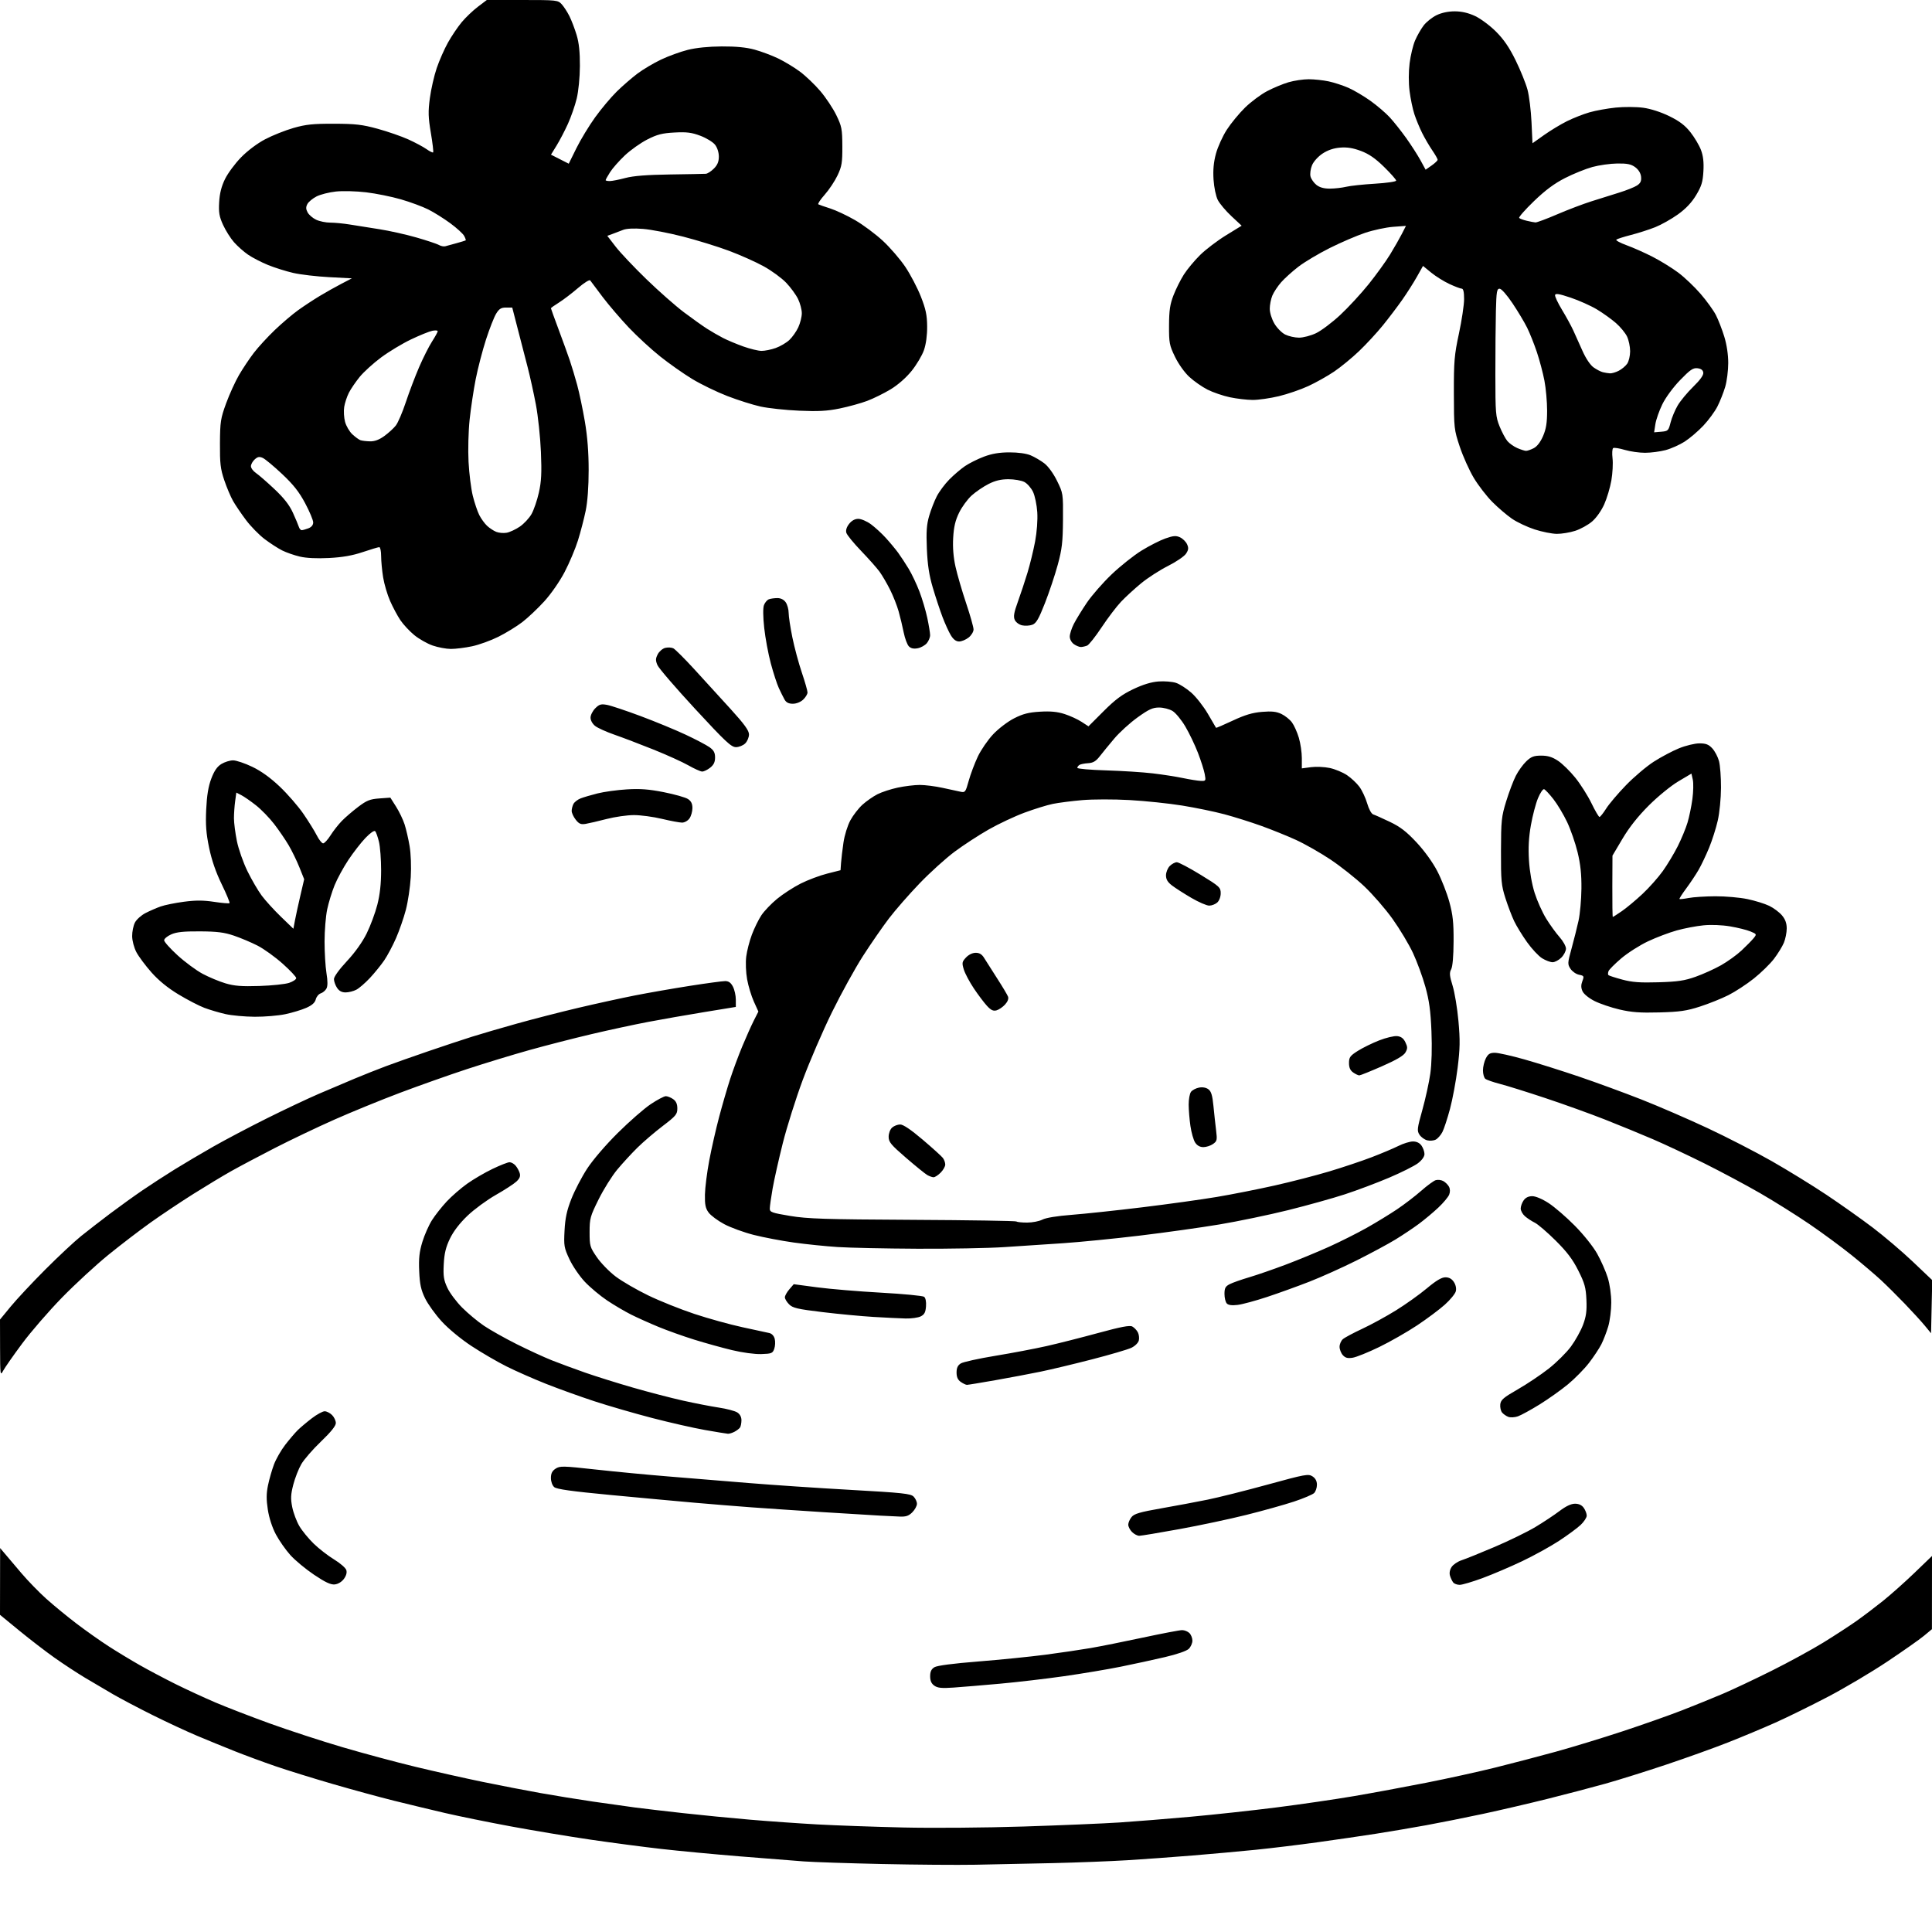 <svg version="1.1" xmlns="http://www.w3.org/2000/svg" xmlns:xlink="http://www.w3.org/1999/xlink" width="1024" height="1024" viewBox="0 0 1024 1024"><path stroke="none" fill="black" fill-rule="evenodd" d="M517.0,988.349C507.375,988.521 485.1,988.35 467.5,987.968C449.9,987.586 431.225,986.964 426.0,986.585C420.775,986.207 405.475,984.999 392.0,983.901C378.525,982.804 359.85,981.039 350.5,979.979C341.15,978.919 324.275,976.702 313.0,975.05C301.725,973.399 282.751,970.245 270.836,968.04C258.921,965.836 243.171,962.632 235.836,960.921C228.501,959.211 216.377,956.291 208.894,954.434C201.411,952.577 186.786,948.587 176.394,945.567C166.002,942.547 152.325,938.3 146.0,936.129C139.675,933.959 130.0,930.393 124.5,928.206C119.0,926.019 110.0,922.336 104.5,920.021C99.0,917.706 88.402,912.776 80.948,909.066C73.495,905.356 64.045,900.38 59.948,898.01C55.852,895.639 49.125,891.677 45.0,889.204C40.875,886.731 33.675,882.006 29.0,878.705C24.325,875.403 15.888,868.919 10.25,864.295L5.684341886080802e-14,855.887L0.032,838.194L0.063,820.5L2.601,823.5C3.996,825.15 7.92,829.778 11.319,833.784C14.719,837.79 20.65,843.897 24.5,847.356C28.35,850.815 35.55,856.73 40.5,860.5C45.45,864.269 53.1,869.678 57.5,872.518C61.9,875.359 69.325,879.858 74.0,882.516C78.675,885.175 87.225,889.699 93.0,892.57C98.775,895.441 108.338,899.854 114.252,902.377C120.166,904.899 133.177,909.92 143.165,913.533C153.154,917.145 170.365,922.764 181.413,926.019C192.461,929.274 209.901,933.962 220.169,936.437C230.437,938.911 246.441,942.502 255.734,944.417C265.027,946.331 278.902,949.014 286.565,950.379C294.229,951.744 306.8,953.781 314.5,954.904C322.2,956.027 332.067,957.415 336.427,957.988C340.787,958.561 352.262,959.908 361.927,960.982C371.592,962.056 387.6,963.624 397.5,964.466C407.4,965.308 423.417,966.438 433.094,966.976C442.771,967.515 463.246,968.247 478.594,968.603C494.26,968.967 522.291,968.743 542.5,968.093C562.3,967.456 585.25,966.488 593.5,965.941C601.75,965.394 618.625,964.036 631.0,962.923C643.375,961.81 663.934,959.575 676.686,957.956C689.439,956.337 707.889,953.643 717.686,951.97C727.484,950.296 744.725,947.105 756.0,944.877C767.275,942.65 783.7,939.038 792.5,936.849C801.3,934.661 815.7,930.891 824.5,928.471C833.3,926.051 849.33,921.157 860.122,917.595C870.914,914.032 885.089,909.028 891.622,906.474C898.155,903.92 907.775,900.017 913.0,897.802C918.225,895.586 929.947,890.058 939.049,885.517C948.152,880.976 960.527,874.218 966.549,870.497C972.572,866.777 980.425,861.664 984.0,859.135C987.575,856.605 993.875,851.832 998.0,848.528C1002.125,845.224 1009.662,838.512 1014.75,833.613L1024,824.706L1023.982,844.103L1023.964,863.5L1019.755,867.0C1017.439,868.925 1008.684,875.081 1000.298,880.679C991.912,886.278 977.727,894.688 968.775,899.369C959.824,904.05 947.325,910.192 941.0,913.017C934.675,915.843 923.425,920.552 916.0,923.482C908.575,926.412 893.725,931.744 883.0,935.33C872.275,938.917 857.875,943.428 851.0,945.355C844.125,947.281 830.4,950.884 820.5,953.36C810.6,955.836 795.03,959.461 785.899,961.416C776.769,963.37 763.269,966.068 755.899,967.41C748.53,968.753 736.65,970.767 729.5,971.886C722.35,973.006 708.4,975.044 698.5,976.416C688.6,977.787 673.75,979.592 665.5,980.426C657.25,981.259 642.175,982.624 632.0,983.458C621.825,984.291 606.3,985.417 597.5,985.959C588.7,986.501 570.925,987.19 558.0,987.49C545.075,987.79 526.625,988.176 517.0,988.349zM505.479,894.445C499.149,894.89 496.987,894.68 495.229,893.448C493.662,892.351 493.0,890.87 493.0,888.466C493.0,885.995 493.624,884.664 495.25,883.667C496.686,882.787 505.101,881.684 518.5,880.621C530.05,879.704 546.037,878.095 554.027,877.046C562.017,875.997 572.817,874.404 578.027,873.507C583.237,872.609 595.762,870.103 605.86,867.937C615.959,865.772 625.264,864.0 626.539,864.0C627.814,864.0 629.564,864.707 630.429,865.571C631.293,866.436 632.0,868.236 632.0,869.571C632.0,870.907 631.149,872.851 630.109,873.891C628.965,875.035 623.933,876.783 617.359,878.319C611.387,879.715 600.875,881.996 594.0,883.387C587.125,884.778 573.625,887.04 564.0,888.414C554.375,889.787 539.075,891.579 530.0,892.396C520.925,893.212 509.89,894.134 505.479,894.445zM177.401,839.779C175.266,839.984 172.372,838.627 166.443,834.641C162.012,831.662 156.365,826.975 153.894,824.227C151.423,821.479 147.978,816.559 146.237,813.294C144.3,809.66 142.643,804.582 141.962,800.196C141.126,794.806 141.146,791.607 142.041,787.267C142.696,784.095 144.112,779.137 145.188,776.248C146.265,773.359 148.97,768.634 151.2,765.748C153.43,762.862 156.434,759.345 157.877,757.934C159.32,756.522 162.672,753.71 165.327,751.684C167.981,749.658 171.019,748.0 172.077,748.0C173.134,748.0 174.9,748.9 176.0,750.0C177.1,751.1 178.0,753.012 178.0,754.248C178.0,755.749 175.397,758.988 170.164,763.998C165.855,768.124 161.146,773.536 159.701,776.025C158.256,778.513 156.336,783.43 155.434,786.95C154.094,792.18 153.996,794.354 154.896,798.835C155.502,801.852 157.185,806.347 158.638,808.826C160.09,811.304 163.531,815.514 166.284,818.181C169.036,820.848 173.899,824.616 177.089,826.554C180.28,828.492 183.187,831.015 183.551,832.159C183.976,833.499 183.515,835.177 182.257,836.87C181.079,838.455 179.15,839.611 177.401,839.779zM773.666,840.0C772.334,840.0 770.795,839.438 770.245,838.75C769.695,838.062 768.927,836.465 768.539,835.201C768.094,833.75 768.405,832.031 769.382,830.54C770.233,829.241 772.633,827.627 774.715,826.952C776.797,826.278 784.699,823.085 792.275,819.858C799.851,816.631 809.526,811.906 813.775,809.358C818.024,806.81 823.792,802.987 826.592,800.863C829.965,798.304 832.732,797.0 834.786,797.0C836.856,797.0 838.404,797.738 839.443,799.223C840.299,800.445 841.0,802.289 841.0,803.321C841.0,804.353 839.538,806.577 837.75,808.262C835.962,809.948 830.798,813.75 826.273,816.712C821.748,819.673 812.973,824.511 806.773,827.463C800.573,830.414 791.132,834.443 785.794,836.415C780.455,838.387 774.998,840.0 773.666,840.0zM603.824,814.0C602.821,814.0 601.1,813.1 600.0,812.0C598.9,810.9 598.0,809.15 598.0,808.111C598.0,807.072 598.788,805.249 599.75,804.061C601.168,802.311 604.156,801.436 615.5,799.449C623.2,798.1 634.225,796.036 640.0,794.861C645.775,793.687 660.134,790.083 671.908,786.852C691.85,781.38 693.477,781.083 695.658,782.512C697.225,783.538 698.0,785.008 698.0,786.952C698.0,788.55 697.332,790.525 696.517,791.341C695.701,792.156 690.863,794.204 685.767,795.891C680.67,797.577 669.3,800.753 660.5,802.947C651.7,805.142 635.758,808.526 625.074,810.468C614.389,812.411 604.827,814.0 603.824,814.0zM476.795,803.811C474.433,803.707 469.8,803.484 466.5,803.316C463.2,803.148 449.7,802.323 436.5,801.484C423.3,800.644 406.2,799.494 398.5,798.93C390.8,798.365 377.075,797.254 368.0,796.46C358.925,795.667 338.9,793.823 323.5,792.362C303.009,790.419 295.031,789.302 293.75,788.198C292.737,787.325 292,785.291 292.0,783.368C292.0,780.937 292.664,779.611 294.476,778.424C296.771,776.92 298.325,776.953 315.726,778.878C326.052,780.02 343.275,781.664 354.0,782.532C364.725,783.4 383.85,784.964 396.5,786.009C409.15,787.053 433.66,788.701 450.967,789.671C478.346,791.206 482.666,791.666 484.217,793.217C485.198,794.198 486.0,795.92 486.0,797.045C486.0,798.17 484.895,800.195 483.545,801.545C481.613,803.478 480.177,803.96 476.795,803.811zM385.816,759.919C385.092,759.875 379.586,758.974 373.581,757.917C367.575,756.86 354.975,753.995 345.581,751.55C336.186,749.105 322.425,745.114 315.0,742.68C307.575,740.246 296.1,736.116 289.5,733.503C282.9,730.889 273.45,726.724 268.5,724.248C263.55,721.771 255.164,716.891 249.865,713.402C244.269,709.717 237.671,704.265 234.124,700.394C230.765,696.729 226.791,691.203 225.292,688.115C223.122,683.644 222.489,680.718 222.184,673.756C221.887,666.963 222.26,663.505 223.859,658.256C224.991,654.54 227.293,649.336 228.974,646.69C230.656,644.045 234.162,639.601 236.766,636.815C239.37,634.029 244.219,629.808 247.542,627.436C250.865,625.063 256.928,621.519 261.014,619.561C265.1,617.602 269.174,616.0 270.067,616.0C270.96,616.0 272.382,616.788 273.227,617.75C274.072,618.712 275.07,620.505 275.444,621.733C275.942,623.37 275.482,624.572 273.722,626.233C272.401,627.48 267.479,630.679 262.784,633.342C258.089,636.005 251.347,640.955 247.802,644.342C243.622,648.335 240.342,652.609 238.472,656.5C236.291,661.037 235.493,664.342 235.197,670.055C234.87,676.372 235.183,678.419 237.109,682.555C238.375,685.275 241.906,690.001 244.956,693.059C248.005,696.116 253.2,700.443 256.5,702.675C259.8,704.907 267.571,709.277 273.769,712.385C279.967,715.493 288.367,719.358 292.435,720.974C296.504,722.59 304.483,725.54 310.166,727.528C315.85,729.517 327.25,733.089 335.5,735.466C343.75,737.843 355.675,740.944 362.0,742.357C368.325,743.769 376.875,745.431 381.0,746.05C385.125,746.669 389.512,747.822 390.75,748.611C392.192,749.531 392.994,751.026 392.985,752.773C392.976,754.273 392.639,755.995 392.235,756.6C391.831,757.205 390.517,758.218 389.316,758.85C388.114,759.483 386.539,759.964 385.816,759.919zM804.495,750.694C802.842,751.261 800.576,751.387 799.46,750.974C798.344,750.562 796.851,749.526 796.143,748.672C795.435,747.819 795.001,745.859 795.178,744.316C795.45,741.948 796.892,740.714 804.432,736.397C809.345,733.584 816.737,728.632 820.861,725.391C824.984,722.151 830.274,716.901 832.616,713.725C834.959,710.548 837.843,705.373 839.025,702.225C840.704,697.754 841.101,694.836 840.837,688.908C840.549,682.43 839.916,680.154 836.525,673.408C833.545,667.479 830.535,663.498 824.493,657.5C820.062,653.1 815.1,648.845 813.468,648.046C811.836,647.246 809.487,645.705 808.25,644.621C807.013,643.538 806.0,641.705 806.0,640.548C806.0,639.391 806.701,637.445 807.557,636.223C808.582,634.759 810.146,634.0 812.137,634.0C813.93,634.0 817.469,635.501 820.831,637.687C823.949,639.714 830.181,645.097 834.68,649.649C839.372,654.396 844.437,660.745 846.559,664.538C848.593,668.176 851.099,673.858 852.128,677.165C853.23,680.704 854.0,686.152 854.0,690.408C854.0,694.384 853.275,700.081 852.39,703.068C851.504,706.056 849.865,710.3 848.748,712.5C847.631,714.7 844.704,719.12 842.245,722.322C839.785,725.524 834.786,730.619 831.136,733.644C827.486,736.669 820.675,741.511 816.0,744.404C811.325,747.296 806.148,750.127 804.495,750.694zM512.498,734.0C511.919,734.0 510.445,733.299 509.223,732.443C507.662,731.351 507.0,729.867 507.0,727.466C507.0,725.002 507.629,723.654 509.25,722.643C510.488,721.872 518.7,720.057 527.5,718.611C536.3,717.165 548.57,714.835 554.766,713.435C560.962,712.034 573.29,708.907 582.161,706.486C594.038,703.245 598.773,702.343 600.122,703.065C601.13,703.605 602.453,704.977 603.062,706.116C603.671,707.255 603.912,709.216 603.596,710.474C603.27,711.772 601.549,713.46 599.619,714.376C597.748,715.264 588.406,718.007 578.859,720.472C569.311,722.936 557.0,725.881 551.5,727.015C546.0,728.15 535.211,730.185 527.525,731.539C519.839,732.892 513.077,734.0 512.498,734.0zM1.687,726.5C0.148,729.373 0.078,728.863 0.04,714.445L-2.1936091281295275e-15,699.389L5.71,692.445C8.85,688.625 17.063,679.843 23.96,672.928C30.857,666.013 39.425,658.005 43.0,655.131C46.575,652.257 53.55,646.857 58.5,643.13C63.45,639.403 71.1,633.902 75.5,630.906C79.9,627.91 87.55,622.946 92.5,619.875C97.45,616.804 106.691,611.338 113.036,607.728C119.38,604.118 132.205,597.36 141.536,592.709C150.866,588.059 163.225,582.224 169.0,579.742C174.775,577.26 183.325,573.632 188.0,571.679C192.675,569.726 200.1,566.777 204.5,565.127C208.9,563.476 219.025,559.897 227.0,557.173C234.975,554.449 245.325,551.012 250.0,549.535C254.675,548.058 265.475,544.9 274.0,542.518C282.525,540.135 297.15,536.381 306.5,534.175C315.85,531.969 329.35,529.014 336.5,527.607C343.65,526.2 356.759,523.913 365.63,522.524C374.502,521.136 382.928,520.0 384.355,520.0C386.216,520.0 387.38,520.834 388.474,522.95C389.313,524.573 390,527.654 390,529.796L390.0,533.691L373.25,536.431C364.038,537.938 350.65,540.283 343.5,541.641C336.35,542.999 322.85,545.91 313.5,548.11C304.15,550.31 289.3,554.124 280.5,556.586C271.7,559.048 256.85,563.576 247.5,566.649C238.15,569.721 222.175,575.375 212.0,579.213C201.825,583.05 186.075,589.49 177.0,593.523C167.925,597.556 153.75,604.321 145.5,608.557C137.25,612.792 126.9,618.281 122.5,620.754C118.1,623.227 109.1,628.652 102.5,632.81C95.9,636.967 85.775,643.728 80.0,647.834C74.225,651.941 64.097,659.687 57.494,665.048C50.891,670.409 39.786,680.644 32.817,687.791C25.848,694.939 16.355,705.897 11.721,712.143C7.086,718.39 2.571,724.85 1.687,726.5zM716.988,719.615C714.304,720.05 713.067,719.732 711.738,718.263C710.782,717.207 710.0,715.21 710.0,713.826C710.0,712.442 710.788,710.623 711.75,709.783C712.712,708.942 717.325,706.475 722.0,704.3C726.675,702.124 734.716,697.732 739.869,694.538C745.022,691.345 752.389,686.092 756.241,682.866C761.195,678.717 764.081,677.0 766.099,677.0C768.038,677.0 769.478,677.799 770.587,679.493C771.579,681.006 771.983,682.933 771.616,684.395C771.283,685.721 768.675,688.905 765.821,691.471C762.966,694.038 756.326,698.999 751.065,702.496C745.804,705.993 736.775,711.147 731.0,713.95C725.225,716.753 718.92,719.302 716.988,719.615zM403.48,717.689C400.042,717.798 393.461,716.909 388.0,715.597C382.775,714.342 373.782,711.848 368.015,710.055C362.248,708.263 353.698,705.213 349.015,703.278C344.332,701.344 337.8,698.409 334.5,696.757C331.2,695.104 325.486,691.739 321.803,689.278C318.119,686.818 312.81,682.377 310.004,679.411C307.198,676.444 303.521,671.064 301.832,667.454C298.968,661.334 298.792,660.305 299.221,652.196C299.571,645.582 300.434,641.579 302.826,635.475C304.556,631.062 308.305,623.862 311.156,619.475C314.184,614.818 320.953,606.922 327.428,600.495C333.526,594.442 341.375,587.579 344.871,585.245C348.367,582.91 351.976,581.0 352.891,581.0C353.806,581.0 355.555,581.701 356.777,582.557C358.333,583.646 359.0,585.134 359.0,587.512C359.0,590.576 358.238,591.49 351.25,596.813C346.988,600.06 340.959,605.218 337.854,608.276C334.749,611.335 329.932,616.573 327.148,619.917C324.365,623.262 319.931,630.344 317.294,635.655C312.816,644.675 312.5,645.822 312.5,653.034C312.5,660.37 312.694,661.039 316.381,666.392C318.516,669.492 323.016,674.099 326.381,676.63C329.747,679.161 337.48,683.645 343.566,686.594C349.652,689.543 360.677,693.959 368.066,696.407C375.455,698.856 386.9,702.025 393.5,703.449C400.1,704.874 406.506,706.263 407.735,706.535C409.097,706.837 410.227,708.055 410.628,709.656C410.991,711.1 410.876,713.455 410.374,714.89C409.538,717.277 408.949,717.516 403.48,717.689zM1023.814,692.574L1023.5,706.648L1020.141,702.574C1018.294,700.333 1013.535,695.125 1009.567,691.0C1005.598,686.875 999.91,681.231 996.926,678.457C993.942,675.684 987.0,669.785 981.5,665.349C976.0,660.913 965.875,653.453 959.0,648.772C952.125,644.09 940.425,636.752 933.0,632.464C925.575,628.176 912.3,621.079 903.5,616.693C894.7,612.307 882.325,606.495 876.0,603.778C869.675,601.061 858.258,596.375 850.629,593.366C843,590.356 828.825,585.254 819.129,582.028C809.433,578.801 798.575,575.41 795.0,574.491C791.425,573.573 787.938,572.356 787.25,571.788C786.562,571.22 786.0,569.213 786.0,567.328C786.0,565.443 786.687,562.573 787.526,560.95C788.743,558.597 789.712,558.0 792.317,558.0C794.113,558.0 801.189,559.588 808.042,561.528C814.894,563.469 827.925,567.578 837.0,570.661C846.075,573.743 860.925,579.187 870.0,582.757C879.075,586.328 894.858,593.162 905.074,597.944C915.29,602.726 930.59,610.595 939.074,615.43C947.558,620.265 960.575,628.275 968.0,633.231C975.425,638.187 986.45,645.991 992.5,650.574C998.55,655.157 1008.141,663.315 1013.814,668.703L1024.127,678.5L1023.814,692.574zM480.0,698.829C476.975,698.751 469.325,698.379 463.0,698.002C456.675,697.625 444.525,696.477 436.0,695.451C422.706,693.852 420.18,693.267 418.25,691.339C417.012,690.102 416.0,688.421 416.0,687.601C416.0,686.782 417.056,684.884 418.347,683.383L420.693,680.655L433.097,682.305C439.918,683.212 455.175,684.49 467.0,685.144C478.825,685.798 489.085,686.782 489.8,687.33C490.591,687.937 490.982,689.915 490.8,692.39C490.566,695.558 489.949,696.73 488.0,697.712C486.625,698.404 483.025,698.907 480.0,698.829zM656.0,691.627C652.998,691.996 651.084,691.75 650.25,690.89C649.562,690.18 649.0,687.902 649.0,685.826C649.0,682.718 649.486,681.801 651.75,680.636C653.263,679.858 657.875,678.227 662.0,677.011C666.125,675.795 674.9,672.763 681.5,670.274C688.1,667.785 698.45,663.511 704.5,660.776C710.55,658.04 719.55,653.516 724.5,650.721C729.45,647.926 736.65,643.522 740.5,640.933C744.35,638.344 750.074,633.96 753.22,631.19C756.367,628.42 759.837,625.869 760.933,625.521C762.028,625.174 763.831,625.374 764.939,625.968C766.047,626.561 767.415,627.906 767.977,628.957C768.621,630.16 768.663,631.728 768.091,633.185C767.59,634.458 765.003,637.552 762.34,640.061C759.678,642.57 755.025,646.458 752.0,648.702C748.975,650.945 743.35,654.7 739.5,657.046C735.65,659.391 726.425,664.353 719.0,668.073C711.575,671.792 700.325,676.853 694.0,679.32C687.675,681.786 677.55,685.44 671.5,687.44C665.45,689.44 658.475,691.324 656.0,691.627zM486.23,661.851C469.328,661.769 450.325,661.366 444.0,660.957C437.675,660.548 427.204,659.473 420.732,658.569C414.259,657.665 404.701,655.844 399.491,654.523C394.281,653.201 387.233,650.63 383.83,648.81C380.426,646.989 376.709,644.225 375.571,642.667C373.922,640.412 373.527,638.47 373.631,633.148C373.704,629.471 374.739,621.296 375.932,614.981C377.125,608.667 379.475,598.325 381.155,592.0C382.834,585.675 385.449,576.675 386.966,572.0C388.483,567.325 391.383,559.504 393.41,554.621C395.438,549.737 398.191,543.583 399.528,540.946L401.958,536.15L399.546,530.825C398.22,527.896 396.615,522.583 395.981,519.017C395.328,515.348 395.127,510.141 395.517,507.017C395.896,503.983 397.246,498.736 398.518,495.357C399.789,491.979 402.044,487.379 403.529,485.136C405.013,482.893 408.764,478.969 411.864,476.416C414.964,473.864 420.596,470.215 424.381,468.309C428.165,466.403 434.465,464.032 438.381,463.041L445.5,461.239L445.769,457.37C445.917,455.241 446.497,450.38 447.057,446.566C447.632,442.652 449.229,437.512 450.726,434.763C452.183,432.084 455.071,428.361 457.143,426.49C459.215,424.618 462.778,422.134 465.061,420.969C467.344,419.804 472.202,418.217 475.856,417.443C479.51,416.668 484.75,416.035 487.5,416.035C490.25,416.035 495.65,416.719 499.5,417.555C503.35,418.391 507.666,419.325 509.092,419.631C511.543,420.156 511.78,419.841 513.439,413.843C514.404,410.355 516.572,404.584 518.258,401.02C519.943,397.456 523.612,392.119 526.411,389.159C529.245,386.161 534.158,382.425 537.5,380.726C542.179,378.347 545.198,377.573 551.215,377.211C556.796,376.875 560.393,377.217 564.215,378.445C567.122,379.379 571.167,381.229 573.205,382.556L576.91,384.969L584.933,376.945C591.116,370.763 594.726,368.082 600.665,365.261C605.868,362.79 610.228,361.466 614.081,361.188C617.22,360.961 621.373,361.298 623.31,361.937C625.247,362.576 628.9,364.92 631.428,367.145C633.956,369.371 637.905,374.411 640.202,378.346C642.5,382.281 644.449,385.617 644.533,385.759C644.616,385.901 648.592,384.187 653.369,381.949C659.819,378.926 663.801,377.733 668.85,377.309C674.039,376.874 676.481,377.134 679.164,378.408C681.098,379.325 683.614,381.339 684.755,382.883C685.897,384.426 687.543,388.091 688.415,391.026C689.287,393.961 690.0,398.814 690.0,401.81L690.0,407.258L694.87,406.612C697.549,406.256 702.031,406.457 704.831,407.057C707.63,407.657 711.726,409.362 713.934,410.844C716.141,412.326 719.103,415.105 720.517,417.02C721.93,418.934 723.783,422.892 724.633,425.816C725.531,428.901 726.877,431.353 727.84,431.658C728.753,431.947 732.723,433.722 736.661,435.603C742.174,438.235 745.424,440.736 750.779,446.47C754.993,450.983 759.339,457.001 761.803,461.739C764.041,466.04 766.912,473.371 768.183,478.03C770.049,484.867 770.482,488.909 770.431,499.0C770.391,506.834 769.911,512.342 769.145,513.756C768.14,515.612 768.275,517.152 769.911,522.447C771.004,525.986 772.399,534.42 773.01,541.191C773.927,551.329 773.849,555.705 772.569,566.0C771.715,572.875 769.893,582.674 768.52,587.776C767.148,592.877 765.34,598.376 764.502,599.996C763.665,601.616 762.093,603.415 761.01,603.995C759.927,604.574 757.881,604.757 756.463,604.401C755.045,604.046 753.202,602.712 752.367,601.438C750.976,599.315 751.102,598.22 753.872,588.311C755.534,582.365 757.431,573.709 758.087,569.077C758.831,563.824 759.062,555.354 758.698,546.577C758.25,535.739 757.507,530.314 755.47,523.0C754.015,517.775 751.068,509.734 748.921,505.13C746.774,500.527 741.903,492.398 738.097,487.067C734.29,481.735 727.497,473.912 723.001,469.683C718.505,465.453 710.45,459.079 705.102,455.519C699.754,451.959 691.581,447.309 686.939,445.187C682.298,443.066 674.0,439.71 668.5,437.73C663.0,435.751 654.225,432.988 649.0,431.59C643.775,430.192 633.698,428.112 626.608,426.966C619.517,425.821 606.95,424.507 598.682,424.046C590.319,423.581 579.183,423.597 573.585,424.083C568.051,424.564 561.042,425.462 558.011,426.08C554.98,426.697 548.225,428.788 543.0,430.726C537.775,432.664 529.225,436.685 524.0,439.661C518.775,442.637 510.675,447.916 506.0,451.392C501.325,454.868 492.961,462.432 487.414,468.2C481.866,473.969 474.541,482.348 471.136,486.821C467.731,491.294 461.54,500.251 457.376,506.727C453.213,513.202 445.828,526.6 440.964,536.5C436.101,546.4 429.132,562.541 425.479,572.368C421.826,582.196 417.071,597.262 414.912,605.849C412.753,614.436 410.316,625.295 409.497,629.981C408.677,634.666 408.005,639.439 408.003,640.586C408,642.462 409.088,642.854 418.75,644.463C427.974,645.999 437.212,646.293 483.827,646.537C513.707,646.693 538.419,647.086 538.744,647.41C539.068,647.735 541.621,647.997 544.417,647.994C547.213,647.99 550.85,647.282 552.5,646.419C554.344,645.455 560.315,644.48 568.0,643.89C574.875,643.362 591.75,641.559 605.5,639.884C619.25,638.209 637.025,635.738 645.0,634.393C652.975,633.049 666.7,630.335 675.5,628.363C684.3,626.391 697.35,623.026 704.5,620.886C711.65,618.745 721.775,615.356 727.0,613.353C732.225,611.351 738.623,608.652 741.217,607.356C743.811,606.06 747.273,605.0 748.91,605.0C750.852,605.0 752.428,605.772 753.443,607.223C754.299,608.445 755.0,610.447 755.0,611.672C755.0,613.036 753.661,614.92 751.54,616.537C749.637,617.989 742.775,621.429 736.29,624.183C729.806,626.937 719.231,630.913 712.791,633.018C706.351,635.123 692.818,638.898 682.718,641.406C672.618,643.914 656.287,647.317 646.427,648.967C636.567,650.617 617.475,653.291 604.0,654.91C590.525,656.528 572.3,658.335 563.5,658.924C554.7,659.514 540.628,660.447 532.23,660.998C523.831,661.549 503.131,661.933 486.23,661.851zM494.795,623.97C494.083,623.953 492.6,623.43 491.5,622.808C490.4,622.186 485.337,618.085 480.25,613.694C472.172,606.724 471.0,605.306 471.0,602.511C471.0,600.68 471.783,598.602 472.829,597.655C473.835,596.745 475.763,596.0 477.114,596.0C478.736,596.0 482.79,598.736 489.036,604.045C494.241,608.47 499.062,612.831 499.75,613.736C500.438,614.642 501.0,616.217 501.0,617.237C501.0,618.256 499.895,620.195 498.545,621.545C497.195,622.895 495.508,623.986 494.795,623.97zM637.801,608.0C635.989,608.0 634.502,607.17 633.458,605.576C632.584,604.243 631.458,600.305 630.955,596.826C630.452,593.347 630.031,588.224 630.02,585.441C630.009,582.659 630.562,579.627 631.25,578.705C631.938,577.782 633.85,576.768 635.5,576.451C637.374,576.092 639.238,576.422 640.465,577.331C641.962,578.441 642.6,580.538 643.146,586.144C643.54,590.19 644.175,596.023 644.556,599.106C645.193,604.253 645.058,604.846 642.903,606.356C641.611,607.26 639.315,608.0 637.801,608.0zM720.473,569.976C719.907,569.989 718.445,569.299 717.223,568.443C715.653,567.344 715.0,565.869 715.0,563.421C715.0,560.387 715.579,559.589 719.648,557.008C722.204,555.387 727.295,552.884 730.961,551.446C734.626,550.008 738.944,548.982 740.555,549.166C742.638,549.403 743.891,550.351 744.89,552.443C746.093,554.964 746.094,555.738 744.897,557.845C743.937,559.535 740.061,561.812 732.5,565.127C726.45,567.78 721.038,569.962 720.473,569.976zM135.0,538.903C129.775,538.869 122.8,538.23 119.5,537.482C116.2,536.735 111.174,535.248 108.33,534.177C105.487,533.107 99.304,529.902 94.591,527.055C88.893,523.613 84.092,519.699 80.261,515.371C77.093,511.792 73.508,506.981 72.295,504.682C71.053,502.326 70.071,498.622 70.045,496.2C70.02,493.836 70.684,490.577 71.521,488.96C72.357,487.343 74.901,485.071 77.173,483.912C79.446,482.752 83.051,481.188 85.185,480.435C87.319,479.682 92.835,478.564 97.443,477.951C103.7,477.118 107.764,477.13 113.496,477.999C117.717,478.639 121.389,478.945 121.655,478.678C121.921,478.412 120.053,473.906 117.504,468.666C114.402,462.289 112.195,455.889 110.833,449.319C109.25,441.684 108.907,437.164 109.291,429.0C109.641,421.56 110.428,416.802 111.993,412.674C113.569,408.514 115.1,406.3 117.35,404.928C119.083,403.872 121.863,403.006 123.528,403.004C125.194,403.002 129.766,404.538 133.689,406.418C138.44,408.695 143.32,412.21 148.303,416.943C152.418,420.852 158.024,427.301 160.76,431.275C163.497,435.249 166.705,440.412 167.889,442.75C169.072,445.087 170.594,446.999 171.27,446.998C171.947,446.997 173.709,445.085 175.187,442.748C176.665,440.412 179.365,436.971 181.187,435.103C183.009,433.235 186.906,429.886 189.847,427.66C194.368,424.239 196.097,423.548 201.045,423.19L206.896,422.767L209.916,427.529C211.577,430.147 213.608,434.362 214.429,436.895C215.25,439.428 216.45,444.621 217.096,448.437C217.779,452.471 218.033,459.374 217.702,464.937C217.389,470.196 216.225,477.976 215.114,482.224C214.004,486.472 211.662,493.222 209.911,497.224C208.16,501.226 205.345,506.525 203.655,509.0C201.966,511.475 198.554,515.677 196.073,518.337C193.592,520.998 190.334,523.81 188.831,524.587C187.329,525.364 184.779,526.0 183.165,526.0C181.149,526.0 179.724,525.228 178.615,523.535C177.727,522.18 177.0,520.107 177.0,518.929C177.0,517.664 179.801,513.789 183.853,509.45C188.147,504.852 192.065,499.362 194.345,494.748C196.346,490.698 198.887,483.851 199.992,479.532C201.371,474.141 202,468.421 202.0,461.283C202.0,455.564 201.489,448.774 200.864,446.193C200.239,443.612 199.344,441.077 198.874,440.56C198.365,440 196.286,441.431 193.723,444.106C191.359,446.573 187.278,451.821 184.653,455.77C182.029,459.718 178.738,465.76 177.341,469.198C175.945,472.635 174.179,478.385 173.418,481.974C172.657,485.563 172.03,493.225 172.025,499.0C172.02,504.775 172.473,512.321 173.032,515.769C173.725,520.037 173.723,522.649 173.026,523.951C172.463,525.004 171.103,526.15 170.003,526.499C168.904,526.848 167.717,528.281 167.365,529.684C166.919,531.457 165.388,532.825 162.339,534.174C159.927,535.241 154.926,536.756 151.227,537.54C147.527,538.324 140.225,538.937 135.0,538.903zM879.5,536.603C869.297,536.88 864.751,536.547 858.373,535.057C853.903,534.013 847.924,531.981 845.085,530.543C842.125,529.043 839.432,526.847 838.77,525.393C837.932,523.556 837.908,522.081 838.683,520.03C839.68,517.387 839.564,517.163 836.921,516.634C835.364,516.323 833.329,514.905 832.398,513.484C830.79,511.03 830.818,510.487 832.964,502.7C834.206,498.19 835.867,491.575 836.654,488.0C837.442,484.425 838.131,476.775 838.187,471.0C838.26,463.401 837.698,458.069 836.151,451.699C834.975,446.858 832.478,439.658 830.603,435.699C828.727,431.739 825.462,426.284 823.346,423.575C821.231,420.867 819.004,418.489 818.398,418.291C817.791,418.093 816.335,420.243 815.161,423.068C813.987,425.892 812.298,432.32 811.409,437.352C810.267,443.811 809.967,449.32 810.39,456.095C810.755,461.938 811.934,468.664 813.404,473.297C814.732,477.482 817.479,483.594 819.507,486.881C821.536,490.168 824.727,494.577 826.597,496.679C828.468,498.78 829.999,501.533 829.999,502.795C830,504.058 828.895,506.195 827.545,507.545C826.195,508.895 824.111,510.0 822.913,510.0C821.716,510.0 819.214,509.059 817.354,507.91C815.494,506.76 811.911,502.931 809.391,499.399C806.871,495.868 803.79,490.846 802.545,488.239C801.3,485.633 799.206,480.125 797.891,476.0C795.735,469.238 795.505,466.778 795.551,451.0C795.597,434.882 795.816,432.805 798.313,424.693C799.804,419.848 802.102,413.773 803.419,411.193C804.736,408.612 807.235,405.15 808.972,403.5C811.574,401.03 812.971,400.5 816.889,400.5C820.402,400.5 822.73,401.218 825.794,403.245C828.076,404.755 832.207,408.805 834.975,412.245C837.742,415.685 841.586,421.762 843.517,425.75C845.447,429.738 847.358,432.999 847.764,432.998C848.169,432.997 849.761,431.001 851.302,428.561C852.843,426.122 857.568,420.55 861.802,416.18C866.036,411.809 872.657,406.203 876.515,403.72C880.373,401.238 886.413,398.035 889.937,396.604C893.461,395.172 898.314,394.0 900.72,394.0C904.168,394.0 905.616,394.561 907.549,396.647C908.898,398.103 910.498,401.137 911.105,403.39C911.711,405.642 912.189,412.001 912.166,417.521C912.143,423.144 911.39,430.788 910.453,434.905C909.534,438.947 907.466,445.446 905.857,449.347C904.248,453.249 901.762,458.479 900.332,460.971C898.903,463.462 895.953,467.897 893.777,470.827C891.6,473.756 889.973,476.305 890.16,476.49C890.347,476.675 892.525,476.435 895.0,475.957C897.475,475.478 903.858,475.068 909.185,475.044C914.511,475.02 922.161,475.691 926.185,476.536C930.208,477.38 935.402,478.99 937.727,480.114C940.051,481.237 943.089,483.505 944.477,485.155C946.244,487.255 947.0,489.339 947.0,492.109C947.0,494.284 946.317,497.699 945.483,499.696C944.648,501.694 942.287,505.529 940.235,508.219C938.184,510.909 933.386,515.595 929.573,518.633C925.761,521.67 919.685,525.642 916.071,527.46C912.457,529.277 905.675,531.998 901.0,533.506C893.935,535.786 890.305,536.309 879.5,536.603zM528.222,535.495C526.49,535.995 525.286,535.447 523.196,533.21C521.684,531.591 518.541,527.428 516.211,523.959C513.882,520.49 511.458,515.924 510.826,513.813C509.779,510.32 509.886,509.75 512.012,507.487C513.423,505.985 515.459,505.0 517.151,505.0C519.137,505.0 520.441,505.802 521.625,507.75C522.544,509.262 525.622,514.1 528.464,518.5C531.307,522.9 533.924,527.282 534.28,528.237C534.686,529.327 534.103,530.879 532.714,532.406C531.496,533.744 529.475,535.134 528.222,535.495zM137.5,522.59C144.1,522.379 151.188,521.634 153.25,520.935C155.312,520.236 157.0,519.105 157.0,518.422C157.0,517.739 153.738,514.273 149.75,510.721C145.762,507.168 139.8,502.881 136.5,501.195C133.2,499.508 127.575,497.134 124.0,495.919C118.852,494.17 115.108,493.696 106.0,493.644C97.342,493.594 93.573,493.988 90.75,495.238C88.688,496.151 87.0,497.559 87.0,498.368C87.0,499.176 90.213,502.77 94.139,506.354C98.066,509.938 104.029,514.34 107.389,516.137C110.75,517.933 116.2,520.207 119.5,521.189C124.229,522.596 128.042,522.893 137.5,522.59zM879.0,520.628C889.218,520.325 892.815,519.791 898.701,517.705C902.662,516.301 908.737,513.552 912.201,511.596C915.666,509.64 920.552,506.119 923.06,503.77C925.568,501.422 928.427,498.513 929.414,497.307C931.182,495.145 931.159,495.093 927.761,493.674C925.866,492.882 921.029,491.68 917.012,491.002C912.638,490.264 906.967,490.04 902.872,490.444C899.112,490.814 892.765,492.023 888.768,493.13C884.77,494.237 877.9,496.838 873.5,498.911C869.1,500.985 862.719,505.047 859.319,507.939C855.919,510.832 852.871,513.893 852.545,514.742C852.22,515.591 852.198,516.531 852.497,516.83C852.796,517.129 856.069,518.189 859.77,519.186C865.055,520.609 869.183,520.919 879.0,520.628zM156.323,487.878C156.776,485.47 158.063,479.566 159.183,474.759L161.22,466.017L158.678,459.668C157.28,456.176 154.719,450.916 152.987,447.979C151.256,445.042 147.803,439.994 145.316,436.761C142.828,433.528 138.515,429.082 135.731,426.881C132.947,424.681 129.452,422.251 127.964,421.482L125.26,420.083L124.63,424.681C124.284,427.21 124.0,431.26 124.0,433.682C124.0,436.103 124.701,441.553 125.559,445.792C126.416,450.031 128.934,457.205 131.156,461.733C133.377,466.262 136.791,472.112 138.744,474.733C140.696,477.355 145.265,482.37 148.897,485.878L155.5,492.256L156.323,487.878zM854.82,486C854.996,486 857.158,484.611 859.626,482.914C862.093,481.216 867.003,477.122 870.538,473.816C874.072,470.509 878.937,465.036 881.348,461.652C883.76,458.268 887.317,452.349 889.254,448.498C891.19,444.647 893.515,439.022 894.421,435.998C895.326,432.974 896.489,427.35 897.005,423.5C897.522,419.65 897.619,415.042 897.222,413.26L896.5,410.019L889.5,414.178C885.6,416.495 878.695,422.138 873.908,426.919C868.174,432.645 863.54,438.495 859.979,444.5L854.642,453.5L854.571,469.75C854.532,478.688 854.644,486 854.82,486zM640.905,480.0C639.565,480.0 635.325,478.165 631.484,475.923C627.643,473.681 623.038,470.733 621.25,469.372C618.877,467.566 618.0,466.102 618.0,463.949C618.0,462.327 618.9,460.1 620.0,459.0C621.1,457.9 622.788,457.003 623.75,457.006C624.712,457.009 630.337,459.973 636.25,463.593C646.37,469.789 647.0,470.365 647.0,473.432C647.0,475.318 646.23,477.387 645.171,478.345C644.165,479.255 642.246,480.0 640.905,480.0zM310.395,436.672C307.87,437.089 306.89,436.676 305.145,434.458C303.965,432.958 303.0,430.861 303.0,429.799C303.0,428.737 303.433,427.06 303.962,426.071C304.491,425.083 306.178,423.78 307.712,423.177C309.245,422.573 313.311,421.375 316.747,420.513C320.183,419.652 327.158,418.694 332.247,418.385C339.348,417.953 343.915,418.302 351.881,419.882C357.59,421.015 363.328,422.64 364.631,423.494C366.32,424.6 367.0,425.981 367.0,428.301C367.0,430.09 366.299,432.555 365.443,433.777C364.576,435.016 362.832,436.0 361.507,436.0C360.198,436.0 355.386,435.103 350.813,434.007C346.241,432.911 339.575,432.014 336.0,432.015C332.425,432.015 325.9,432.948 321.5,434.087C317.1,435.226 312.103,436.389 310.395,436.672zM636.361,413.881C639.139,413.996 639.202,413.89 638.523,410.25C638.138,408.188 636.522,403.125 634.931,399.0C633.34,394.875 630.342,388.619 628.269,385.098C626.196,381.576 623.15,377.866 621.5,376.851C619.85,375.837 616.637,375.006 614.36,375.004C610.957,375.001 608.919,375.935 602.913,380.25C598.894,383.137 593.331,388.2 590.549,391.5C587.767,394.8 584.305,399.029 582.855,400.897C580.858,403.471 579.375,404.346 576.743,404.506C574.831,404.622 572.757,405.032 572.134,405.417C571.51,405.803 571.0,406.51 571.0,406.989C571.0,407.467 577.862,408.066 586.25,408.318C594.638,408.571 605.775,409.282 611.0,409.9C616.225,410.517 623.425,411.638 627.0,412.392C630.575,413.145 634.788,413.815 636.361,413.881zM372.115,408.935C371.227,408.899 367.945,407.417 364.821,405.64C361.698,403.864 353.373,400.097 346.321,397.268C339.27,394.439 329.988,390.905 325.695,389.413C321.403,387.922 316.79,385.836 315.445,384.778C314.029,383.665 313.0,381.814 313.0,380.382C313.0,379.022 314.125,376.784 315.5,375.409C317.625,373.284 318.562,373.014 321.75,373.604C323.812,373.986 331.8,376.652 339.5,379.528C347.2,382.405 357.906,386.82 363.291,389.34C368.676,391.86 374.413,394.87 376.041,396.029C378.314,397.648 379.0,398.915 379.0,401.496C379.0,403.934 378.277,405.423 376.365,406.927C374.916,408.067 373.003,408.971 372.115,408.935zM390.083,396.0C387.573,396.0 384.555,393.176 368.444,375.75C358.147,364.613 349.151,354.159 348.454,352.52C347.408,350.059 347.435,349.059 348.612,346.784C349.395,345.269 351.182,343.741 352.582,343.39C353.982,343.039 355.916,343.145 356.881,343.626C357.845,344.107 362.879,349.129 368.067,354.787C373.255,360.445 381.879,369.895 387.231,375.787C394.534,383.827 396.966,387.186 396.981,389.25C396.991,390.762 396.1,392.9 395.0,394.0C393.9,395.1 391.687,396.0 390.083,396.0zM420.221,373.0C417.993,373.0 416.702,372.341 415.813,370.75C415.121,369.512 413.757,366.767 412.782,364.65C411.806,362.532 409.903,356.682 408.552,351.65C407.201,346.617 405.626,338.139 405.05,332.809C404.4,326.787 404.353,322.201 404.926,320.696C405.432,319.363 406.593,317.986 407.505,317.636C408.417,317.286 410.451,317.0 412.025,317.0C413.848,317.0 415.451,317.806 416.443,319.223C417.299,320.445 418.0,322.962 418.0,324.815C418.0,326.669 418.888,332.532 419.973,337.843C421.059,343.154 423.309,351.522 424.973,356.438C426.638,361.353 428.0,366.112 428.0,367.013C428.0,367.914 426.958,369.63 425.686,370.826C424.32,372.108 422.079,373.0 420.221,373.0zM239.0,343.95C236.525,343.942 232.169,343.129 229.319,342.144C226.47,341.16 222.084,338.671 219.574,336.614C217.063,334.557 213.744,330.989 212.197,328.687C210.651,326.384 208.2,321.8 206.752,318.5C205.304,315.2 203.645,309.575 203.067,306.0C202.488,302.425 202.012,297.363 202.008,294.75C202.003,292.137 201.559,290.0 201.021,290.0C200.483,290.0 196.545,291.177 192.271,292.615C186.777,294.464 181.541,295.382 174.401,295.751C167.923,296.085 162.365,295.816 158.901,295C155.93,294.301 151.716,292.831 149.535,291.734C147.354,290.637 143.185,287.94 140.272,285.74C137.358,283.54 132.923,279.011 130.415,275.675C127.907,272.339 124.814,267.785 123.541,265.555C122.268,263.325 120.163,258.35 118.863,254.5C116.852,248.543 116.512,245.638 116.581,235.0C116.655,223.544 116.929,221.77 119.855,213.764C121.61,208.958 124.686,202.208 126.69,198.764C128.694,195.319 132.232,190.025 134.552,187.0C136.873,183.975 141.86,178.546 145.636,174.936C149.411,171.325 154.975,166.591 158.0,164.415C161.025,162.238 166.2,158.833 169.5,156.848C172.8,154.863 177.975,151.956 181.0,150.387L186.5,147.535L174.478,146.9C167.866,146.55 159.316,145.547 155.478,144.671C151.64,143.794 145.598,141.895 142.051,140.45C138.504,139.004 133.736,136.538 131.456,134.97C129.176,133.401 125.823,130.424 124.006,128.354C122.189,126.285 119.595,122.174 118.243,119.219C116.218,114.795 115.85,112.664 116.161,107.154C116.425,102.482 117.361,98.782 119.264,94.894C120.762,91.831 124.584,86.664 127.757,83.411C131.197,79.884 136.365,76.005 140.558,73.801C144.426,71.769 151.17,69.081 155.545,67.827C162.101,65.948 165.875,65.553 177.0,65.58C188.439,65.607 191.978,66.017 200.176,68.263C205.499,69.721 212.82,72.259 216.447,73.903C220.074,75.548 224.408,77.866 226.078,79.056C227.749,80.245 229.321,81.012 229.572,80.761C229.824,80.51 229.279,75.865 228.363,70.44C226.965,62.164 226.88,59.193 227.84,51.988C228.469,47.264 230.104,40.105 231.473,36.079C232.843,32.053 235.53,25.957 237.445,22.533C239.359,19.109 242.63,14.262 244.713,11.762C246.796,9.262 250.641,5.593 253.259,3.608L258.017,1.1368683772161603e-13L276.834,2.842170943040401e-14C295.071,-5.421281799063208e-14 295.715,0.069 297.713,2.25C298.847,3.487 300.684,6.314 301.795,8.53C302.907,10.747 304.626,15.247 305.616,18.53C306.881,22.726 307.398,27.62 307.356,35.0C307.321,41.071 306.609,48.339 305.667,52.23C304.771,55.931 302.679,61.958 301.017,65.622C299.356,69.287 296.654,74.466 295.014,77.131L292.032,81.978L296.74,84.371L301.449,86.764L305.501,78.554C307.73,74.039 312.208,66.657 315.453,62.151C318.697,57.645 323.86,51.5 326.926,48.495C329.992,45.491 334.926,41.212 337.89,38.986C340.855,36.761 346.48,33.425 350.39,31.572C354.301,29.719 360.65,27.41 364.5,26.44C368.947,25.32 375.511,24.653 382.5,24.611C390.027,24.566 395.516,25.095 399.887,26.287C403.401,27.245 409.026,29.345 412.387,30.954C415.749,32.562 420.975,35.72 424.0,37.971C427.025,40.222 431.882,44.862 434.793,48.282C437.704,51.702 441.509,57.425 443.248,61.0C446.138,66.941 446.414,68.36 446.455,77.5C446.494,86.262 446.177,88.181 443.89,93.0C442.454,96.025 439.407,100.605 437.119,103.178C434.83,105.751 433.304,108.053 433.729,108.295C434.153,108.536 436.975,109.519 440.0,110.48C443.025,111.44 448.964,114.229 453.198,116.677C457.432,119.126 464.058,124.057 467.922,127.635C471.787,131.213 477.168,137.457 479.879,141.511C482.591,145.565 486.279,152.621 488.076,157.191C490.691,163.845 491.355,166.994 491.407,173.0C491.447,177.722 490.82,182.381 489.712,185.579C488.745,188.372 485.807,193.322 483.184,196.579C480.26,200.209 475.946,203.993 472.033,206.36C468.523,208.484 462.917,211.247 459.576,212.5C456.234,213.754 449.675,215.56 445.0,216.515C438.346,217.873 433.677,218.124 423.5,217.674C416.35,217.358 407.18,216.371 403.121,215.481C399.063,214.592 391.129,212.082 385.49,209.904C379.851,207.726 371.471,203.656 366.869,200.861C362.266,198.065 354.608,192.675 349.852,188.882C345.096,185.089 337.643,178.223 333.29,173.625C328.938,169.027 322.704,161.746 319.438,157.445C316.172,153.144 313.201,149.182 312.835,148.64C312.462,148.089 309.604,149.865 306.335,152.681C303.126,155.445 298.587,158.903 296.25,160.366C293.913,161.828 292.0,163.181 292.0,163.371C292.0,163.562 293.829,168.619 296.064,174.609C298.3,180.599 300.97,187.975 301.998,191.0C303.026,194.025 304.787,199.875 305.911,204.0C307.036,208.125 308.866,216.832 309.978,223.349C311.344,231.355 312.0,239.722 312.0,249.142C312.0,257.977 311.419,265.897 310.414,270.763C309.542,274.986 307.699,282.055 306.319,286.471C304.939,290.887 301.757,298.42 299.248,303.211C296.624,308.223 292.036,314.826 288.445,318.761C285.012,322.523 279.795,327.452 276.851,329.714C273.908,331.977 268.22,335.469 264.21,337.474C260.201,339.48 253.901,341.761 250.21,342.543C246.52,343.325 241.475,343.958 239.0,343.95zM486.414,343.589C484.29,343.999 482.83,343.688 481.734,342.592C480.858,341.715 479.622,338.411 478.986,335.249C478.351,332.087 477.136,327.025 476.287,324.0C475.437,320.975 473.387,315.8 471.731,312.5C470.075,309.2 467.576,304.925 466.178,303.0C464.78,301.075 460.389,296.125 456.42,292.0C452.452,287.875 448.926,283.558 448.585,282.407C448.185,281.058 448.708,279.37 450.055,277.657C451.421,275.92 453.107,275.0 454.923,275.0C456.45,275.0 459.455,276.287 461.6,277.859C463.745,279.432 467.3,282.694 469.5,285.109C471.7,287.524 474.651,291.075 476.057,293.0C477.463,294.925 479.972,298.75 481.633,301.5C483.294,304.25 485.86,309.671 487.336,313.546C488.812,317.422 490.682,323.722 491.492,327.546C492.302,331.371 492.973,335.463 492.983,336.639C492.992,337.816 492.212,339.727 491.25,340.886C490.288,342.045 488.111,343.262 486.414,343.589zM572.973,342.93C572.132,342.968 570.445,342.299 569.223,341.443C567.94,340.545 567.0,338.836 567.0,337.403C567.0,336.038 567.965,333.026 569.143,330.71C570.322,328.395 573.414,323.35 576.014,319.5C578.614,315.65 584.512,308.896 589.121,304.492C593.729,300.087 600.875,294.399 605.0,291.851C609.125,289.304 614.821,286.404 617.658,285.407C621.877,283.926 623.292,283.812 625.423,284.783C626.857,285.436 628.537,287.084 629.157,288.444C630.062,290.431 629.956,291.418 628.618,293.46C627.702,294.858 623.407,297.784 619.074,299.963C614.74,302.142 608.338,306.273 604.847,309.143C601.356,312.014 596.553,316.418 594.174,318.931C591.794,321.444 587.161,327.55 583.876,332.5C580.592,337.45 577.139,341.806 576.203,342.18C575.266,342.554 573.813,342.891 572.973,342.93zM508.35,340.0C506.739,340.0 505.329,338.95 503.985,336.75C502.893,334.962 500.892,330.575 499.539,327.0C498.185,323.425 495.879,316.45 494.413,311.5C492.456,304.887 491.619,299.427 491.257,290.91C490.871,281.825 491.133,278.053 492.471,273.453C493.409,270.226 495.23,265.541 496.518,263.043C497.805,260.544 500.783,256.545 503.135,254.156C505.488,251.767 509.232,248.571 511.456,247.054C513.68,245.536 518.2,243.28 521.5,242.04C525.745,240.445 529.694,239.78 535.0,239.767C539.607,239.756 543.946,240.357 546.25,241.324C548.312,242.189 551.571,244.097 553.493,245.562C555.566,247.144 558.31,250.918 560.243,254.847C563.47,261.406 563.499,261.597 563.401,275.484C563.317,287.343 562.891,291.012 560.635,299.323C559.169,304.725 556.115,313.872 553.849,319.649C550.55,328.058 549.223,330.345 547.191,331.118C545.795,331.648 543.352,331.797 541.762,331.448C540.148,331.093 538.419,329.82 537.847,328.563C537.048,326.809 537.412,324.682 539.501,318.907C540.974,314.833 543.27,307.901 544.604,303.503C545.937,299.105 547.747,291.68 548.625,287.003C549.571,281.972 550.041,275.642 549.777,271.5C549.532,267.65 548.522,262.793 547.531,260.706C546.541,258.619 544.463,256.257 542.915,255.456C541.366,254.655 537.587,254.0 534.516,254C530.523,254 527.509,254.722 523.931,256.535C521.179,257.929 517.158,260.67 514.994,262.624C512.83,264.579 509.844,268.664 508.358,271.701C506.354,275.797 505.54,279.234 505.206,285.011C504.906,290.193 505.32,295.343 506.445,300.399C507.375,304.579 509.906,313.266 512.068,319.703C514.231,326.14 516.0,332.407 516.0,333.631C516.0,334.854 514.814,336.788 513.365,337.927C511.916,339.067 509.659,340.0 508.35,340.0zM268.5,282.375C270.15,282.088 273.296,280.63 275.492,279.135C277.687,277.64 280.489,274.636 281.718,272.458C282.947,270.281 284.701,265.157 285.616,261.071C286.931,255.201 287.159,250.69 286.701,239.571C286.382,231.832 285.187,220.55 284.045,214.5C282.902,208.45 280.917,199.45 279.632,194.5C278.348,189.55 275.993,180.442 274.399,174.259L271.5,163.018L268.235,163.009C265.624,163.002 264.571,163.65 262.972,166.25C261.873,168.037 259.447,174.225 257.582,180.0C255.716,185.775 253.26,195.225 252.124,201.0C250.988,206.775 249.538,216.45 248.902,222.5C248.259,228.611 248.009,238.522 248.339,244.801C248.665,251.016 249.68,259.116 250.594,262.801C251.509,266.485 253.055,271.075 254.031,273.0C255.007,274.925 256.862,277.485 258.153,278.69C259.445,279.894 261.626,281.333 263.001,281.888C264.375,282.442 266.85,282.661 268.5,282.375zM825.135,282.955C822.586,282.931 817.309,281.877 813.41,280.613C809.51,279.35 804.11,276.806 801.41,274.959C798.709,273.113 794.015,269.104 790.977,266.051C787.939,262.998 783.509,257.252 781.131,253.282C778.754,249.312 775.417,241.887 773.715,236.782C770.699,227.734 770.62,227.021 770.581,208.5C770.545,191.488 770.826,188.169 773.27,176.779C774.772,169.782 776.0,161.569 776.0,158.529C776.0,154.778 775.598,152.997 774.75,152.99C774.062,152.985 771.111,151.868 768.191,150.509C765.271,149.15 760.934,146.441 758.553,144.49L754.224,140.942L750.972,146.721C749.184,149.9 745.666,155.425 743.154,159.0C740.643,162.575 736.033,168.65 732.911,172.5C729.789,176.35 724.144,182.456 720.367,186.069C716.59,189.681 710.63,194.575 707.122,196.943C703.614,199.311 697.457,202.767 693.44,204.623C689.423,206.479 682.393,208.895 677.818,209.992C673.243,211.089 667.025,211.981 664.0,211.976C660.975,211.97 655.516,211.333 651.869,210.56C648.222,209.787 642.894,207.966 640.029,206.515C637.164,205.063 632.827,202.039 630.392,199.794C627.825,197.428 624.622,192.938 622.768,189.107C619.811,182.996 619.575,181.75 619.615,172.5C619.651,164.505 620.124,161.297 621.979,156.5C623.255,153.2 625.73,148.25 627.48,145.5C629.23,142.75 633.101,138.098 636.081,135.162C639.061,132.226 645.235,127.531 649.8,124.727L658.101,119.629L652.672,114.565C649.686,111.779 646.441,107.925 645.461,106.0C644.449,104.015 643.473,99.339 643.204,95.199C642.872,90.084 643.255,85.96 644.484,81.421C645.449,77.858 648.04,72.154 650.243,68.746C652.445,65.338 656.791,60.064 659.901,57.025C663.01,53.986 668.242,50.08 671.527,48.345C674.812,46.61 679.944,44.473 682.932,43.595C685.919,42.718 690.734,42 693.632,42.0C696.53,42 701.286,42.509 704.201,43.13C707.115,43.752 711.855,45.299 714.733,46.568C717.612,47.837 722.838,50.924 726.348,53.429C729.857,55.933 734.49,59.898 736.644,62.241C738.797,64.583 742.722,69.536 745.366,73.248C748.009,76.959 751.396,82.233 752.892,84.968L755.611,89.941L758.788,87.721C760.536,86.499 761.973,85.131 761.983,84.68C761.992,84.229 760.711,81.979 759.135,79.68C757.559,77.381 755.146,73.25 753.773,70.5C752.4,67.75 750.541,63.25 749.642,60.5C748.742,57.75 747.598,52.243 747.099,48.263C746.548,43.873 746.556,38.08 747.12,33.538C747.632,29.419 748.932,23.993 750.009,21.479C751.087,18.965 753.137,15.376 754.564,13.504C755.992,11.632 759.067,9.178 761.396,8.05C764.087,6.748 767.614,6.004 771.066,6.01C774.732,6.016 778.229,6.824 781.813,8.493C784.736,9.854 789.724,13.564 792.898,16.738C797.051,20.891 799.976,25.173 803.329,32.005C805.891,37.227 808.713,44.2 809.6,47.5C810.486,50.8 811.445,58.545 811.73,64.712L812.249,75.924L818.374,71.58C821.743,69.191 827.2,65.891 830.5,64.247C833.8,62.603 839.182,60.485 842.46,59.54C845.738,58.595 852.019,57.459 856.417,57.016C860.824,56.572 867.353,56.614 870.958,57.109C874.927,57.655 880.364,59.411 884.783,61.575C890.137,64.197 893.091,66.439 895.939,70.042C898.07,72.737 900.582,76.957 901.522,79.419C902.731,82.585 903.118,85.908 902.843,90.774C902.522,96.449 901.845,98.666 898.977,103.436C896.603,107.384 893.535,110.627 889.308,113.656C885.902,116.096 880.502,119.135 877.308,120.409C874.113,121.682 868.35,123.532 864.5,124.52C860.65,125.508 857.137,126.631 856.693,127.015C856.249,127.399 858.724,128.746 862.193,130.008C865.662,131.27 871.875,134.035 876.0,136.153C880.125,138.271 886.2,142.021 889.5,144.486C892.8,146.951 898.126,152.013 901.335,155.734C904.545,159.455 908.206,164.525 909.472,167.0C910.737,169.475 912.723,174.585 913.886,178.355C915.209,182.645 916.0,187.91 916.0,192.424C916.0,196.391 915.275,202.081 914.388,205.068C913.502,208.056 911.656,212.713 910.287,215.417C908.917,218.122 905.539,222.722 902.78,225.639C900.021,228.556 895.583,232.342 892.918,234.053C890.253,235.763 885.694,237.795 882.786,238.569C879.879,239.343 874.994,239.982 871.932,239.988C868.869,239.995 864.021,239.305 861.159,238.455C858.297,237.605 855.538,237.167 855.028,237.483C854.518,237.798 854.359,240.237 854.675,242.903C854.991,245.568 854.714,250.843 854.059,254.625C853.405,258.406 851.7,264.116 850.27,267.313C848.759,270.692 846.063,274.502 843.831,276.413C841.719,278.22 837.692,280.442 834.881,281.349C832.07,282.257 827.685,282.98 825.135,282.955zM159.904,281.0C160.435,281.0 162.024,280.561 163.435,280.025C165.094,279.394 166.0,278.288 166.0,276.893C166.0,275.708 164.088,271.14 161.75,266.744C158.554,260.734 155.527,256.893 149.545,251.261C145.17,247.141 140.559,243.301 139.299,242.726C137.483,241.899 136.593,242.058 135.004,243.496C133.902,244.494 133.0,246.119 133.0,247.108C133.0,248.097 134.196,249.715 135.658,250.703C137.12,251.691 141.533,255.53 145.466,259.233C150.503,263.976 153.389,267.67 155.234,271.733C156.674,274.905 158.096,278.288 158.395,279.25C158.693,280.212 159.372,281.0 159.904,281.0zM808.8,238.961C809.514,238.982 811.362,238.347 812.905,237.549C814.688,236.627 816.493,234.28 817.856,231.113C819.487,227.321 820.0,224.103 820.0,217.653C820.0,212.99 819.361,205.834 818.579,201.75C817.798,197.666 815.992,190.851 814.567,186.605C813.142,182.359 810.823,176.549 809.414,173.693C808.006,170.837 804.523,165.021 801.676,160.769C798.7,156.324 795.789,153.03 794.827,153.019C793.373,153.003 793.115,154.54 792.86,164.75C792.698,171.213 792.57,186.4 792.575,198.5C792.583,218.939 792.742,220.89 794.815,226.0C796.042,229.025 797.901,232.52 798.946,233.766C799.991,235.012 802.344,236.682 804.173,237.477C806.003,238.272 808.085,238.939 808.8,238.961zM196.1,233.921C198.572,233.975 200.951,233.094 203.693,231.108C205.889,229.517 208.627,227.018 209.778,225.556C210.928,224.093 213.316,218.532 215.083,213.198C216.851,207.864 220.024,199.499 222.135,194.608C224.246,189.718 227.329,183.604 228.987,181.021C230.644,178.438 232.0,175.971 232.0,175.537C232.0,175.104 230.706,175.009 229.124,175.325C227.543,175.641 222.48,177.694 217.874,179.886C213.268,182.078 206.125,186.381 202.0,189.449C197.875,192.517 192.765,197.158 190.643,199.763C188.522,202.368 185.947,206.146 184.92,208.158C183.893,210.17 182.774,213.564 182.432,215.7C182.09,217.836 182.296,221.387 182.89,223.59C183.483,225.793 185.213,228.755 186.734,230.173C188.255,231.591 190.175,232.996 191.0,233.296C191.825,233.596 194.12,233.878 196.1,233.921zM880.506,228.819C884.087,228.517 884.352,228.254 885.445,223.929C886.08,221.415 887.769,217.365 889.197,214.929C890.626,212.493 894.328,208.025 897.425,205.0C901.158,201.353 902.961,198.826 902.777,197.5C902.588,196.138 901.604,195.397 899.691,195.178C897.352,194.91 895.813,195.963 890.474,201.49C886.754,205.339 882.801,210.72 881.054,214.312C879.399,217.715 877.747,222.443 877.383,224.819L876.722,229.137L880.506,228.819zM853.3,197.884C854.289,197.948 856.4,197.328 857.989,196.506C859.578,195.684 861.581,194.009 862.439,192.783C863.298,191.558 864.0,188.586 864.0,186.179C864.0,183.772 863.268,180.26 862.374,178.375C861.479,176.49 858.83,173.272 856.487,171.224C854.143,169.176 849.608,165.925 846.408,164.0C843.208,162.075 836.97,159.279 832.545,157.786C826.489,155.744 824.428,155.393 824.209,156.367C824.049,157.079 825.71,160.61 827.899,164.214C830.088,167.817 832.777,172.731 833.874,175.133C834.971,177.535 837.186,182.463 838.796,186.083C840.533,189.988 842.899,193.501 844.612,194.717C846.2,195.844 848.4,196.992 849.5,197.267C850.6,197.543 852.31,197.82 853.3,197.884zM403.624,185.979C405.343,185.991 408.711,185.308 411.11,184.461C413.509,183.615 416.772,181.702 418.362,180.211C419.952,178.72 422.086,175.7 423.104,173.5C424.123,171.3 424.966,167.955 424.978,166.066C424.99,164.177 424.098,160.767 422.995,158.489C421.892,156.211 419.047,152.32 416.673,149.842C414.299,147.364 408.945,143.454 404.776,141.152C400.606,138.851 392.314,135.145 386.347,132.918C380.381,130.691 369.425,127.307 362.0,125.399C354.575,123.49 345.037,121.655 340.805,121.321C336.025,120.943 332.047,121.135 330.305,121.829C328.762,122.444 326.236,123.408 324.69,123.971L321.88,124.996L326.314,130.748C328.753,133.912 336.093,141.675 342.626,148.0C349.159,154.325 358.095,162.2 362.484,165.5C366.872,168.8 372.39,172.732 374.745,174.237C377.1,175.742 380.934,177.954 383.264,179.154C385.594,180.353 390.425,182.374 394.0,183.646C397.575,184.917 401.906,185.967 403.624,185.979zM688.5,178.967C690.7,178.975 694.75,177.914 697.5,176.611C700.25,175.307 706.004,170.984 710.287,167.003C714.57,163.022 721.373,155.655 725.406,150.632C729.438,145.61 734.566,138.505 736.801,134.844C739.035,131.183 741.836,126.282 743.024,123.953L745.184,119.718L738.342,120.228C734.579,120.508 727.9,121.943 723.5,123.417C719.1,124.891 710.677,128.512 704.782,131.465C698.886,134.418 691.421,138.867 688.193,141.352C684.964,143.836 680.843,147.553 679.036,149.612C677.229,151.67 675.131,154.835 674.375,156.645C673.619,158.455 673.0,161.598 673.0,163.63C673.0,165.749 674.048,169.112 675.457,171.516C676.808,173.822 679.395,176.439 681.207,177.331C683.018,178.224 686.3,178.96 688.5,178.967zM236.0,130.525C236.825,130.306 239.525,129.568 242.0,128.883C244.475,128.199 246.649,127.534 246.831,127.405C247.013,127.277 246.649,126.212 246.021,125.039C245.394,123.867 242.095,120.855 238.69,118.346C235.286,115.837 230.025,112.542 227.0,111.023C223.975,109.504 217.45,107.09 212.5,105.657C207.55,104.224 199.254,102.547 194.064,101.93C188.861,101.311 181.683,101.122 178.066,101.51C174.457,101.896 169.831,103.066 167.786,104.109C165.74,105.153 163.556,106.961 162.931,108.128C162.07,109.737 162.097,110.813 163.043,112.58C163.728,113.861 165.755,115.605 167.546,116.455C169.337,117.305 172.707,118.0 175.036,118.0C177.364,118.0 182.021,118.447 185.385,118.993C188.748,119.539 195.827,120.663 201.117,121.492C206.406,122.32 215.235,124.293 220.737,125.877C226.239,127.46 231.587,129.243 232.621,129.839C233.654,130.435 235.175,130.744 236.0,130.525zM813.806,117.898C814.524,117.954 819.699,116.027 825.306,113.615C830.913,111.203 839.1,108.091 843.5,106.7C847.9,105.308 854.587,103.209 858.359,102.036C862.132,100.863 866.318,99.183 867.661,98.302C869.514,97.088 870.031,95.976 869.802,93.7C869.612,91.814 868.471,89.933 866.733,88.641C864.551,87.019 862.542,86.599 857.233,86.657C853.53,86.698 847.575,87.532 844.0,88.511C840.425,89.49 833.9,92.127 829.5,94.371C823.804,97.275 819.052,100.81 813.001,106.642C808.326,111.148 804.816,115.149 805.2,115.533C805.584,115.918 807.384,116.584 809.199,117.014C811.015,117.444 813.088,117.841 813.806,117.898zM704.885,99.976C707.423,99.963 711.3,99.522 713.5,98.995C715.7,98.468 722.562,97.736 728.75,97.366C734.938,96.997 740.0,96.261 740.0,95.729C740.0,95.198 737.122,91.941 733.605,88.493C728.983,83.961 725.586,81.611 721.355,80.019C717.154,78.438 714.034,77.934 710.31,78.235C706.852,78.515 703.739,79.569 700.981,81.394C698.611,82.963 696.228,85.603 695.404,87.575C694.609,89.477 694.248,92.138 694.595,93.524C694.942,94.903 696.36,96.925 697.747,98.016C699.451,99.356 701.768,99.992 704.885,99.976zM323.25,95.964C324.488,95.945 328.2,95.209 331.5,94.33C335.664,93.22 342.854,92.652 355.0,92.474C364.625,92.333 373.226,92.169 374.114,92.109C375.001,92.049 376.914,90.814 378.364,89.364C380.269,87.458 381.0,85.694 381.0,82.998C381.0,80.77 380.186,78.235 378.977,76.698C377.865,75.284 374.377,73.155 371.227,71.966C366.583,70.214 363.988,69.887 357.5,70.234C350.963,70.583 348.327,71.258 343.089,73.926C339.563,75.722 334.216,79.511 331.207,82.346C328.199,85.181 324.671,89.179 323.368,91.23C322.066,93.282 321.0,95.194 321.0,95.48C321.0,95.766 322.012,95.984 323.25,95.964z"/></svg>